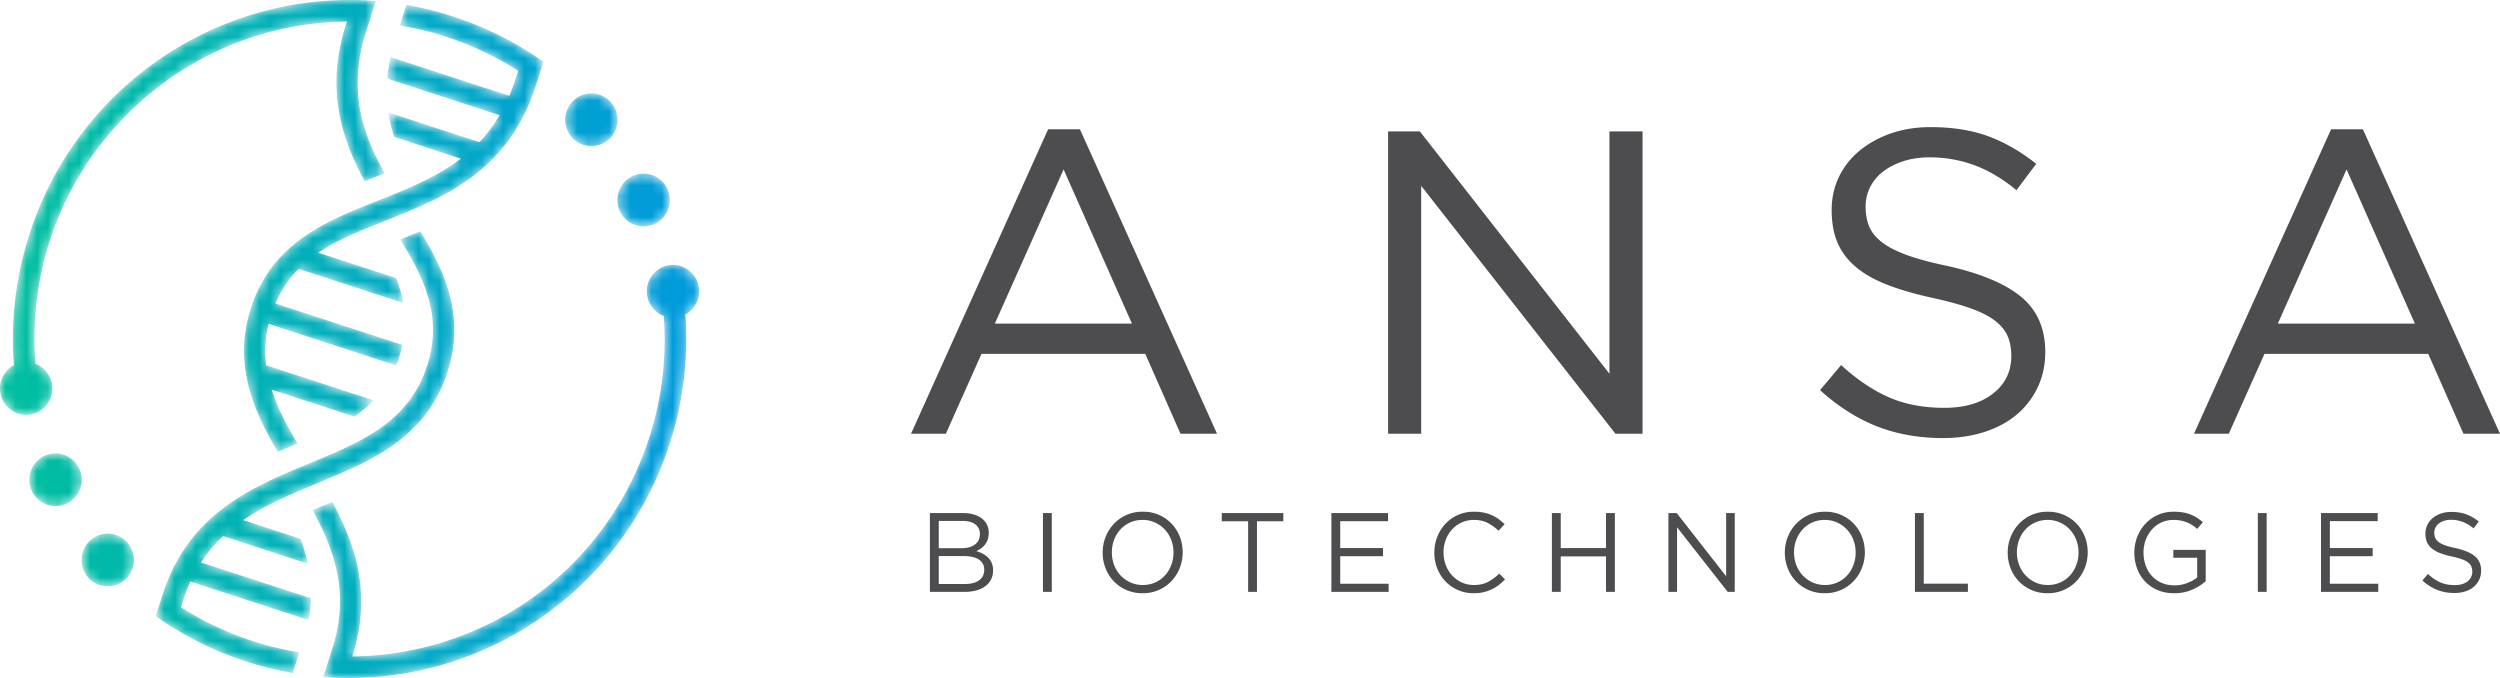 <svg width="236" height="64" fill="none" xmlns="http://www.w3.org/2000/svg"><mask id="a" style="mask-type:luminance" maskUnits="userSpaceOnUse" x="0" y="0" width="66" height="64"><path fill-rule="evenodd" clip-rule="evenodd" d="M32.878 0a31.561 31.561 0 0 0-5.593.523 31.681 31.681 0 0 0-8.737 2.986 31.71 31.71 0 0 0-9.59 7.562 31.86 31.86 0 0 0-6.187 11.072 32.019 32.019 0 0 0-1.458 12.335c-.547.293-.987.791-1.192 1.43-.082.254-.121.512-.121.765v.005a2.49 2.49 0 0 0 1.71 2.364 2.47 2.47 0 0 0 3.112-1.6 2.495 2.495 0 0 0-1.469-3.092 29.997 29.997 0 0 1 1.333-11.582c2.273-7.067 7.106-12.964 13.35-16.64a29.522 29.522 0 0 1 14.422-4.09l.29-.005-.088.278c-.914 2.862-1.127 5.566-.655 8.267.366 2.087 1.139 4.167 2.428 6.53l.519-.207c.468-.187.916-.364 1.362-.546C34.3 12.76 32.743 8.63 34.588 2.893l.9-2.795c-.75-.06-1.5-.092-2.237-.097L33.129 0h-.251zm4.861 2.414a29.743 29.743 0 0 1 5.985 1.633 29.693 29.693 0 0 1 5.057 2.544l.139.087-.26.804a19.077 19.077 0 0 1-.506 1.386l-.073.178-11.208-3.654a15.15 15.15 0 0 0-.312 2.027l10.601 3.457-.139.228a14.044 14.044 0 0 1-1.68 2.216l-.09.098-8.592-2.802c.117.769.297 1.528.548 2.308l6.305 2.056-.334.241c-2.243 1.627-4.914 2.69-7.495 3.717-3.964 1.577-8.06 3.207-10.523 7.008a13.207 13.207 0 0 0-1.47 3.134c-1.088 3.383-.824 6.673.831 10.354.43.96.97 1.988 1.693 3.223l.055-.022c.609-.266 1.21-.516 1.818-.769-.758-1.279-1.291-2.275-1.715-3.208a18.033 18.033 0 0 1-.6-1.48l-.142-.401 7.833 2.554a12.154 12.154 0 0 0 1.81-1.54l-10.151-3.31-.015-.134a10.688 10.688 0 0 1 .2-3.549l.051-.225 12.038 3.926A11.72 11.72 0 0 0 38 32.566l-12.003-3.914.097-.215c.317-.698.701-1.353 1.143-1.944.263-.353.556-.695.868-1.017l.09-.093 9.881 3.222a12.37 12.37 0 0 0-.683-2.353l-7.342-2.394.377-.24c1.759-1.109 3.816-1.928 6.002-2.798 3.276-1.304 6.663-2.651 9.483-5.24.2-.184.39-.367.567-.547 1.852-1.871 3.188-4.123 4.082-6.883l.743-2.31a31.312 31.312 0 0 0-6.98-3.731A32.223 32.223 0 0 0 38.366.463l-.627 1.951zm15.736 8.126a2.494 2.494 0 0 0 1.59 3.134 2.47 2.47 0 0 0 3.112-1.6 2.495 2.495 0 0 0-1.59-3.134 2.456 2.456 0 0 0-.76-.122c-1.042 0-2.014.67-2.352 1.722zm4.93 7.573a2.487 2.487 0 0 0 .15 1.899c.301.592.812 1.03 1.44 1.235a2.47 2.47 0 0 0 3.112-1.6 2.494 2.494 0 0 0-1.59-3.134 2.433 2.433 0 0 0-.76-.121c-1.042 0-2.014.67-2.352 1.721zM37.79 22.606c2.218 3.605 4.032 7.246 2.536 11.898-1.716 5.337-6.196 7.197-10.939 9.166l-.184.076c-.7.29-1.387.575-2.082.877-1.839.798-3.98 1.809-5.92 3.255-2.764 2.06-4.648 4.668-5.76 7.973l-.015.043-.73 2.267c.635.45 1.296.884 1.968 1.289a31.788 31.788 0 0 0 6.545 2.985 32.042 32.042 0 0 0 4.427 1.103l.628-1.952a29.63 29.63 0 0 1-5.988-1.633 29.663 29.663 0 0 1-5.058-2.545l-.138-.087.191-.593c.184-.572.396-1.13.631-1.657l.077-.171 11.144 3.633c.13-.687.21-1.375.234-2.052l-10.385-3.386.159-.232a13.529 13.529 0 0 1 1.84-2.166l.09-.086 8.008 2.612a15.807 15.807 0 0 0-.704-2.358l-5.416-1.768.367-.239c1.605-1.045 3.391-1.858 4.926-2.515.549-.233 1.084-.456 1.727-.723l.172-.072.37-.153c2.515-1.048 4.943-2.115 6.987-3.653 2.32-1.745 3.872-3.908 4.742-6.612 1.743-5.422-.38-9.704-2.561-13.297-.656.279-1.306.542-1.889.773zm23.387 4.122a2.494 2.494 0 0 0 1.482 3.095 29.985 29.985 0 0 1-1.345 11.41c-2.306 7.165-7.067 13.001-13.265 16.637a29.9 29.9 0 0 1-14.51 4.092l-.287.005.085-.277c1.023-3.336 1.016-6.563-.025-9.862a20.39 20.39 0 0 0-.405-1.162 27.875 27.875 0 0 0-1.536-3.286c-.012.006-.026.01-.037.016a69.05 69.05 0 0 1-.376.156l-.167.07-1.29.537c.67 1.215 1.166 2.265 1.556 3.29 1.081 2.837 1.31 5.454.722 8.237a16.085 16.085 0 0 1-.436 1.63l-.83 2.586c.746.06 1.497.092 2.236.097l.162.001h.167a31.556 31.556 0 0 0 3.354-.189 31.533 31.533 0 0 0 11.02-3.32 31.714 31.714 0 0 0 9.589-7.562 31.862 31.862 0 0 0 6.188-11.072 32.021 32.021 0 0 0 1.47-12.173 2.494 2.494 0 0 0-.41-4.557 2.433 2.433 0 0 0-.76-.12c-1.042 0-2.014.67-2.352 1.72zM2.892 44.523a2.494 2.494 0 0 0 1.59 3.133 2.47 2.47 0 0 0 3.113-1.6 2.493 2.493 0 0 0-1.59-3.133 2.434 2.434 0 0 0-.76-.122c-1.043 0-2.014.67-2.353 1.722zm4.931 7.573a2.495 2.495 0 0 0 1.59 3.134 2.471 2.471 0 0 0 3.112-1.6 2.494 2.494 0 0 0-1.59-3.135 2.428 2.428 0 0 0-.759-.121c-1.042 0-2.014.67-2.353 1.722z" fill="#fff"/></mask><g mask="url(#a)"><path fill-rule="evenodd" clip-rule="evenodd" d="M32.878 0a31.561 31.561 0 0 0-5.593.523 31.681 31.681 0 0 0-8.737 2.986 31.71 31.71 0 0 0-9.59 7.562 31.86 31.86 0 0 0-6.187 11.072 32.019 32.019 0 0 0-1.458 12.335c-.547.293-.987.791-1.192 1.43-.082.254-.121.512-.121.765v.005a2.49 2.49 0 0 0 1.71 2.364 2.47 2.47 0 0 0 3.112-1.6 2.495 2.495 0 0 0-1.469-3.092 29.997 29.997 0 0 1 1.333-11.582c2.273-7.067 7.106-12.964 13.35-16.64a29.522 29.522 0 0 1 14.422-4.09l.29-.005-.088.278c-.914 2.862-1.127 5.566-.655 8.267.366 2.087 1.139 4.167 2.428 6.53l.519-.207c.468-.187.916-.364 1.362-.546C34.3 12.76 32.743 8.63 34.588 2.893l.9-2.795c-.75-.06-1.5-.092-2.237-.097L33.129 0h-.251zm4.861 2.414a29.743 29.743 0 0 1 5.985 1.633 29.693 29.693 0 0 1 5.057 2.544l.139.087-.26.804a19.077 19.077 0 0 1-.506 1.386l-.073.178-11.208-3.654a15.15 15.15 0 0 0-.312 2.027l10.601 3.457-.139.228a14.044 14.044 0 0 1-1.68 2.216l-.09.098-8.592-2.802c.117.769.297 1.528.548 2.308l6.305 2.056-.334.241c-2.243 1.627-4.914 2.69-7.495 3.717-3.964 1.577-8.06 3.207-10.523 7.008a13.207 13.207 0 0 0-1.47 3.134c-1.088 3.383-.824 6.673.831 10.354.43.96.97 1.988 1.693 3.223l.055-.022c.609-.266 1.21-.516 1.818-.769-.758-1.279-1.291-2.275-1.715-3.208a18.033 18.033 0 0 1-.6-1.48l-.142-.401 7.833 2.554a12.154 12.154 0 0 0 1.81-1.54l-10.151-3.31-.015-.134a10.688 10.688 0 0 1 .2-3.549l.051-.225 12.038 3.926A11.72 11.72 0 0 0 38 32.566l-12.003-3.914.097-.215c.317-.698.701-1.353 1.143-1.944.263-.353.556-.695.868-1.017l.09-.093 9.881 3.222a12.37 12.37 0 0 0-.683-2.353l-7.342-2.394.377-.24c1.759-1.109 3.816-1.928 6.002-2.798 3.276-1.304 6.663-2.651 9.483-5.24.2-.184.39-.367.567-.547 1.852-1.871 3.188-4.123 4.082-6.883l.743-2.31a31.312 31.312 0 0 0-6.98-3.731A32.223 32.223 0 0 0 38.366.463l-.627 1.951zm15.736 8.126a2.494 2.494 0 0 0 1.59 3.134 2.47 2.47 0 0 0 3.112-1.6 2.495 2.495 0 0 0-1.59-3.134 2.456 2.456 0 0 0-.76-.122c-1.042 0-2.014.67-2.352 1.722zm4.93 7.573a2.487 2.487 0 0 0 .15 1.899c.301.592.812 1.03 1.44 1.235a2.47 2.47 0 0 0 3.112-1.6 2.494 2.494 0 0 0-1.59-3.134 2.433 2.433 0 0 0-.76-.121c-1.042 0-2.014.67-2.352 1.721zM37.79 22.606c2.218 3.605 4.032 7.246 2.536 11.898-1.716 5.337-6.196 7.197-10.939 9.166l-.184.076c-.7.29-1.387.575-2.082.877-1.839.798-3.98 1.809-5.92 3.255-2.764 2.06-4.648 4.668-5.76 7.973l-.015.043-.73 2.267c.635.45 1.296.884 1.968 1.289a31.788 31.788 0 0 0 6.545 2.985 32.042 32.042 0 0 0 4.427 1.103l.628-1.952a29.63 29.63 0 0 1-5.988-1.633 29.663 29.663 0 0 1-5.058-2.545l-.138-.087.191-.593c.184-.572.396-1.13.631-1.657l.077-.171 11.144 3.633c.13-.687.21-1.375.234-2.052l-10.385-3.386.159-.232a13.529 13.529 0 0 1 1.84-2.166l.09-.086 8.008 2.612a15.807 15.807 0 0 0-.704-2.358l-5.416-1.768.367-.239c1.605-1.045 3.391-1.858 4.926-2.515.549-.233 1.084-.456 1.727-.723l.172-.072.37-.153c2.515-1.048 4.943-2.115 6.987-3.653 2.32-1.745 3.872-3.908 4.742-6.612 1.743-5.422-.38-9.704-2.561-13.297-.656.279-1.306.542-1.889.773zm23.387 4.122a2.494 2.494 0 0 0 1.482 3.095 29.985 29.985 0 0 1-1.345 11.41c-2.306 7.165-7.067 13.001-13.265 16.637a29.9 29.9 0 0 1-14.51 4.092l-.287.005.085-.277c1.023-3.336 1.016-6.563-.025-9.862a20.39 20.39 0 0 0-.405-1.162 27.875 27.875 0 0 0-1.536-3.286c-.012.006-.026.01-.037.016a69.05 69.05 0 0 1-.376.156l-.167.07-1.29.537c.67 1.215 1.166 2.265 1.556 3.29 1.081 2.837 1.31 5.454.722 8.237a16.085 16.085 0 0 1-.436 1.63l-.83 2.586c.746.06 1.497.092 2.236.097l.162.001h.167a31.556 31.556 0 0 0 3.354-.189 31.533 31.533 0 0 0 11.02-3.32 31.714 31.714 0 0 0 9.589-7.562 31.862 31.862 0 0 0 6.188-11.072 32.021 32.021 0 0 0 1.47-12.173 2.494 2.494 0 0 0-.41-4.557 2.433 2.433 0 0 0-.76-.12c-1.042 0-2.014.67-2.352 1.72zM2.892 44.523a2.494 2.494 0 0 0 1.59 3.133 2.47 2.47 0 0 0 3.113-1.6 2.493 2.493 0 0 0-1.59-3.133 2.434 2.434 0 0 0-.76-.122c-1.043 0-2.014.67-2.353 1.722zm4.931 7.573a2.495 2.495 0 0 0 1.59 3.134 2.471 2.471 0 0 0 3.112-1.6 2.494 2.494 0 0 0-1.59-3.135 2.428 2.428 0 0 0-.759-.121c-1.042 0-2.014.67-2.353 1.722z" fill="url(#b)"/></g><path fill-rule="evenodd" clip-rule="evenodd" d="M100.404 15.995 93.912 30.55h12.943l-6.451-14.555zm14.485 24.952h-3.449l-3.327-7.543H92.654l-3.367 7.543H86l12.943-28.744h3.003l12.943 28.744zM151.932 12.407h3.124v28.539H152.5l-18.34-23.402v23.402h-3.123V12.407h3.001l17.894 22.872V12.407zM176.438 21.346c.216.545.609 1.042 1.177 1.49.568.45 1.352.858 2.353 1.226 1 .367 2.285.715 3.854 1.04 3.165.708 5.498 1.689 6.999 2.94 1.502 1.253 2.252 2.982 2.252 5.186 0 1.226-.24 2.342-.721 3.348a7.567 7.567 0 0 1-1.988 2.573c-.844.708-1.863 1.252-3.052 1.634-1.191.38-2.488.571-3.895.571-2.272 0-4.348-.369-6.228-1.105s-3.673-1.877-5.377-3.421l1.989-2.364c1.487 1.36 2.989 2.371 4.504 3.037 1.514.666 3.259.999 5.233.999 1.921 0 3.455-.45 4.605-1.347 1.149-.898 1.725-2.083 1.725-3.553 0-.68-.108-1.285-.325-1.817-.217-.53-.596-1.013-1.14-1.45-.542-.434-1.294-.829-2.256-1.183-.963-.354-2.19-.695-3.681-1.021-1.627-.354-3.044-.762-4.25-1.225-1.208-.462-2.204-1.02-2.99-1.674-.786-.654-1.369-1.415-1.749-2.287-.379-.87-.568-1.906-.568-3.104 0-1.142.228-2.19.689-3.143a7.285 7.285 0 0 1 1.947-2.47c.839-.694 1.827-1.239 2.962-1.634 1.136-.395 2.38-.592 3.733-.592 2.083 0 3.902.29 5.458.865 1.555.575 3.063 1.443 4.523 2.6l-1.867 2.488c-1.324-1.088-2.656-1.877-3.996-2.366a12.137 12.137 0 0 0-4.199-.733c-.92 0-1.752.123-2.496.368-.743.245-1.379.571-1.907.98a4.245 4.245 0 0 0-1.217 1.469 4.092 4.092 0 0 0-.425 1.838c0 .68.107 1.293.324 1.837zM221.516 15.995l-6.492 14.555h12.943l-6.451-14.555zM236 40.947h-3.448l-3.327-7.543h-15.459l-3.368 7.543h-3.286l12.943-28.744h3.003L236 40.947zM229.881 50.763a.953.953 0 0 0 .307.389c.148.117.352.224.614.32.26.095.596.185 1.004.27.825.185 1.434.44 1.825.768.392.325.587.776.587 1.35 0 .32-.063.611-.188.874a1.976 1.976 0 0 1-.518.67 2.33 2.33 0 0 1-.795.426c-.311.1-.65.15-1.016.15a4.417 4.417 0 0 1-1.623-.289 4.553 4.553 0 0 1-1.402-.892l.518-.616c.387.354.779.618 1.174.792.395.174.85.26 1.365.26.5 0 .9-.117 1.2-.351a1.12 1.12 0 0 0 .45-.926c0-.177-.029-.335-.085-.474a.964.964 0 0 0-.297-.378 2.129 2.129 0 0 0-.589-.308 7.409 7.409 0 0 0-.959-.266 7.75 7.75 0 0 1-1.107-.32 2.737 2.737 0 0 1-.781-.437 1.614 1.614 0 0 1-.456-.595 2.035 2.035 0 0 1-.148-.81 1.86 1.86 0 0 1 .688-1.463 2.44 2.44 0 0 1 .772-.426c.296-.103.62-.154.973-.154.543 0 1.017.075 1.422.225.406.15.8.376 1.18.678l-.487.649a3.616 3.616 0 0 0-1.041-.617 3.17 3.17 0 0 0-1.095-.192c-.241 0-.456.032-.651.096-.194.064-.359.15-.497.256a1.104 1.104 0 0 0-.317.383c-.074.15-.111.309-.111.48 0 .177.028.337.084.478zm-5.426-1.565h-4.516v2.54h4.04v.766h-4.04v2.603h4.569v.766h-5.405v-7.44h5.352v.765zm-11.317 6.675h.835v-7.44h-.835v7.44zm-6.195-.207c-.504.223-1.069.334-1.697.334-.585 0-1.109-.099-1.571-.297a3.523 3.523 0 0 1-1.185-.818 3.55 3.55 0 0 1-.75-1.223 4.279 4.279 0 0 1-.259-1.498c0-.511.089-1 .269-1.467.18-.468.432-.878.756-1.233a3.617 3.617 0 0 1 1.169-.845c.455-.21.961-.313 1.518-.313.31 0 .594.02.852.063.257.042.497.107.719.192.222.085.43.189.624.313.195.124.383.264.566.42l-.54.638a3.817 3.817 0 0 0-.444-.346 2.874 2.874 0 0 0-.502-.266 3.097 3.097 0 0 0-.592-.175 3.708 3.708 0 0 0-.714-.064c-.409 0-.787.082-1.133.245a2.748 2.748 0 0 0-.888.66 3.061 3.061 0 0 0-.581.975 3.302 3.302 0 0 0-.212 1.186c0 .447.069.861.206 1.241.138.38.333.708.587.984.254.278.561.494.921.65.359.157.764.234 1.216.234a3.26 3.26 0 0 0 1.195-.218 3.47 3.47 0 0 0 .941-.528v-1.858h-2.252v-.744h3.057v2.958a4.77 4.77 0 0 1-1.276.8zm-10.947-4.704a2.95 2.95 0 0 0-.608-.978 2.949 2.949 0 0 0-.926-.659 2.78 2.78 0 0 0-1.169-.244c-.423 0-.812.08-1.168.24a2.74 2.74 0 0 0-.915.653 3.066 3.066 0 0 0-.598.973c-.144.371-.217.77-.217 1.195 0 .426.073.826.217 1.201.144.376.347.702.608.978s.569.496.926.659c.356.163.746.245 1.169.245.423 0 .812-.08 1.169-.24.355-.16.661-.377.914-.654.255-.275.454-.6.598-.972.144-.372.217-.77.217-1.195 0-.426-.073-.826-.217-1.202zm.809 2.652a3.84 3.84 0 0 1-.772 1.228 3.683 3.683 0 0 1-2.74 1.158 3.74 3.74 0 0 1-1.539-.308 3.65 3.65 0 0 1-1.956-2.056 4.035 4.035 0 0 1-.271-1.472 3.957 3.957 0 0 1 1.048-2.7 3.673 3.673 0 0 1 2.74-1.158 3.74 3.74 0 0 1 1.539.308c.461.206.858.483 1.189.834.332.35.587.758.768 1.223.18.463.269.955.269 1.471 0 .517-.092 1.008-.275 1.472zm-16.035-5.18h.835v6.663h4.167v.776h-5.002v-7.44zm-5.813 2.528a2.95 2.95 0 0 0-.608-.978 2.944 2.944 0 0 0-.925-.659 2.786 2.786 0 0 0-1.169-.244c-.423 0-.813.08-1.169.24-.356.159-.661.377-.916.653a3.098 3.098 0 0 0-.596.973c-.145.371-.218.77-.218 1.195 0 .426.073.826.218 1.201.144.376.347.702.607.978.261.276.57.496.926.659.356.163.746.245 1.169.245.423 0 .812-.08 1.169-.24.355-.16.661-.377.915-.654.254-.275.453-.6.597-.972.145-.372.217-.77.217-1.195 0-.426-.072-.826-.217-1.202zm.81 2.652a3.86 3.86 0 0 1-.773 1.228A3.672 3.672 0 0 1 172.255 56a3.737 3.737 0 0 1-1.539-.308 3.67 3.67 0 0 1-1.191-.834 3.723 3.723 0 0 1-.766-1.222 4.034 4.034 0 0 1-.27-1.472c0-.518.091-1.008.275-1.472.184-.464.441-.873.772-1.227a3.688 3.688 0 0 1 1.196-.846c.465-.21.98-.313 1.544-.313.564 0 1.077.102 1.538.308.463.206.86.483 1.191.834.332.35.587.758.767 1.223.18.463.269.955.269 1.471 0 .517-.091 1.008-.274 1.472zm-12.82-5.18h.814v7.439h-.666l-4.781-6.101v6.1h-.815v-7.439h.782l4.666 5.963v-5.963zm-15.613 4.09v3.349h-.836v-7.44h.836v3.305h4.273v-3.305h.836v7.44h-.836v-3.348h-4.273zm-5.855 2.706c-.208.16-.432.296-.671.409a3.793 3.793 0 0 1-1.693.361 3.64 3.64 0 0 1-2.655-1.11 3.712 3.712 0 0 1-.777-1.218 4.006 4.006 0 0 1-.281-1.508c0-.532.093-1.032.281-1.499a3.84 3.84 0 0 1 .777-1.228 3.63 3.63 0 0 1 2.686-1.131c.339 0 .645.028.916.085.271.056.524.136.756.239.233.102.448.226.646.371.196.146.387.307.57.484l-.57.617a4.7 4.7 0 0 0-1.022-.734c-.363-.192-.798-.287-1.305-.287a2.759 2.759 0 0 0-2.048.883c-.257.275-.458.6-.602.972a3.297 3.297 0 0 0-.217 1.206c0 .432.072.836.217 1.212.144.376.345.702.602.977.258.277.561.494.91.654.349.16.728.24 1.138.24.507 0 .945-.095 1.311-.282a4.59 4.59 0 0 0 1.079-.792l.55.542c-.19.2-.389.377-.598.537zm-10.445-6.032h-4.517v2.54h4.041v.766h-4.041v2.603h4.57v.766h-5.405v-7.44h5.352v.765zm-12.376 6.675h-.836v-6.664h-2.486v-.776h5.808v.776h-2.486v6.664zm-8.097-4.91a2.968 2.968 0 0 0-.609-.979 2.933 2.933 0 0 0-.925-.659 2.78 2.78 0 0 0-1.169-.244c-.423 0-.813.08-1.169.24-.356.159-.661.377-.915.653a3.1 3.1 0 0 0-.597.973 3.26 3.26 0 0 0-.217 1.195c0 .426.072.826.217 1.201.145.376.347.702.608.978s.569.496.926.659c.355.163.746.245 1.169.245.422 0 .812-.08 1.169-.24.355-.16.66-.377.914-.654.255-.275.453-.6.598-.972.144-.372.217-.77.217-1.195 0-.426-.073-.826-.217-1.202zm.809 2.651a3.858 3.858 0 0 1-.772 1.228 3.683 3.683 0 0 1-2.74 1.158 3.74 3.74 0 0 1-1.539-.308 3.655 3.655 0 0 1-1.956-2.056 4.035 4.035 0 0 1-.271-1.472c0-.518.092-1.008.275-1.472.184-.464.442-.873.773-1.227a3.673 3.673 0 0 1 2.74-1.16 3.677 3.677 0 0 1 2.728 1.142c.332.352.588.759.768 1.224.179.463.269.955.269 1.471 0 .517-.092 1.008-.275 1.472zm-12.916 2.259h.836v-7.44h-.836v7.44zm-6.027-1.096c.323-.235.486-.566.486-.993 0-.412-.166-.731-.497-.956-.33-.223-.82-.335-1.467-.335h-2.331v2.636h2.479c.563 0 1.007-.118 1.33-.352zm-.402-3.37c.316-.227.475-.562.475-1.003 0-.377-.141-.676-.422-.896-.281-.22-.686-.332-1.213-.332h-2.247v2.573h2.183c.5 0 .908-.114 1.224-.342zm-.105-2.841c.296.088.55.212.76.372.212.16.374.354.486.585.113.23.17.486.17.77 0 .248-.034.465-.1.649a1.742 1.742 0 0 1-.644.843 2.47 2.47 0 0 1-.428.24c.218.065.424.148.618.25.193.103.36.225.501.367.141.142.254.311.339.51.084.198.126.425.126.68 0 .319-.063.606-.19.861-.126.255-.308.47-.544.643a2.585 2.585 0 0 1-.85.4c-.33.09-.696.137-1.098.137h-3.284v-7.44h3.147c.365 0 .696.044.991.133z" fill="#4D4D4F"/><defs><linearGradient id="b" x1="0" y1="64" x2="66" y2="64" gradientUnits="userSpaceOnUse"><stop stop-color="#00BF9E"/><stop offset="1" stop-color="#009ADD"/></linearGradient></defs></svg>